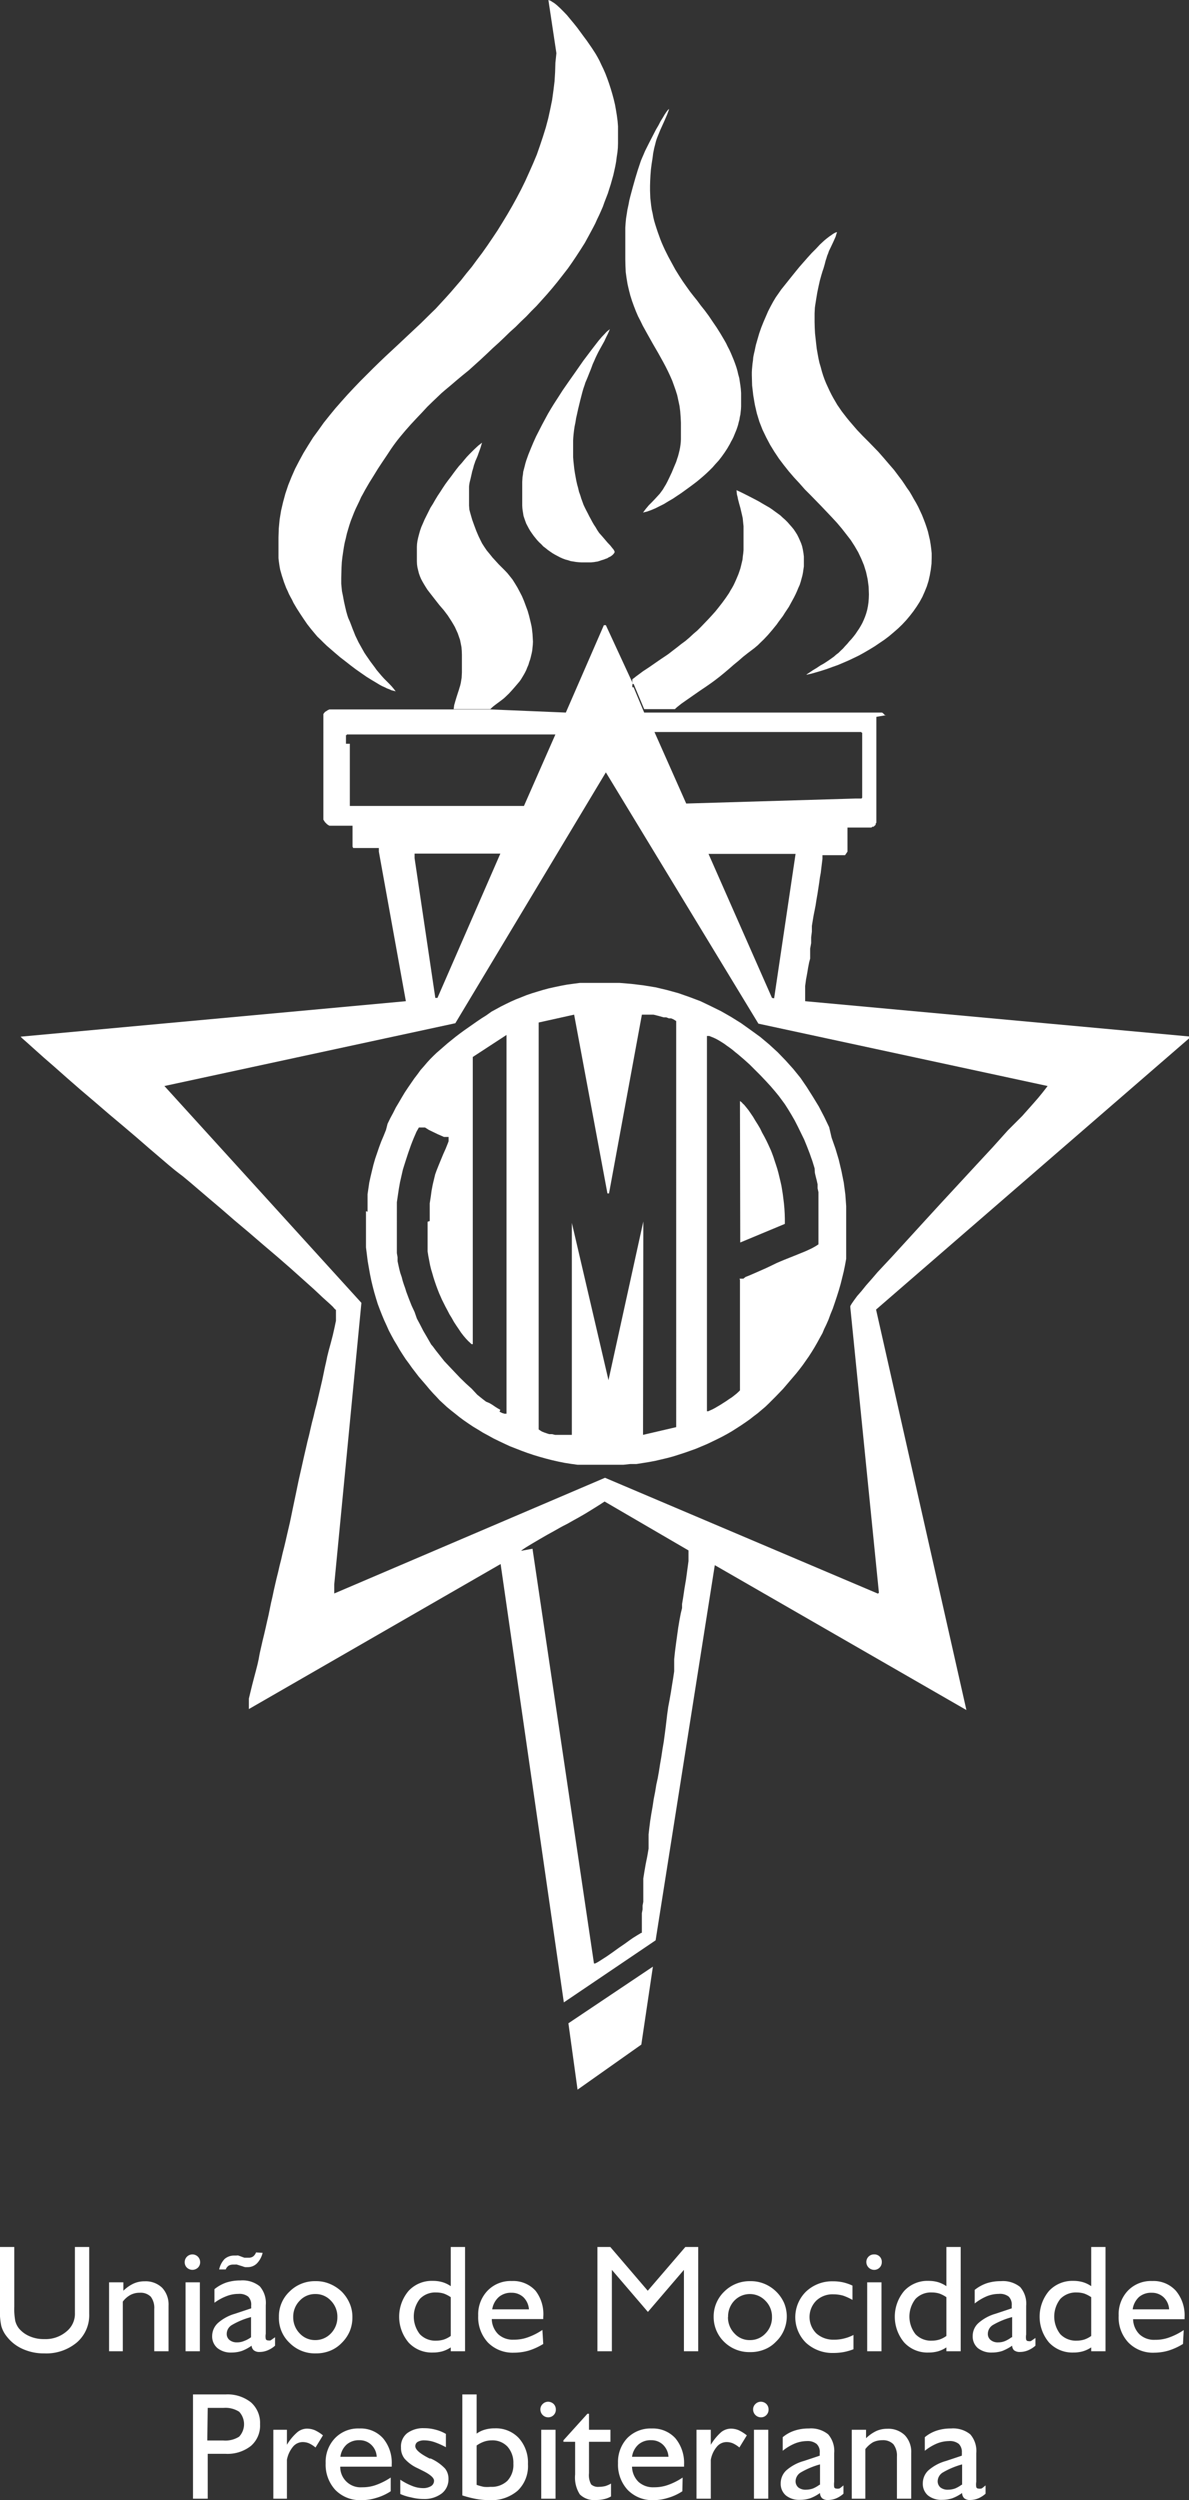 <svg xmlns="http://www.w3.org/2000/svg" viewBox="0 0 83.17 174.8"><rect x="0" y="0" width="83.17" height="174.8" fill="#333333" stroke="none"/><defs><style>.cls-1,.cls-2{fill:#fff;}.cls-1{fill-rule:evenodd;}</style></defs><title>logo_branca</title><g id="Camada_2" data-name="Camada 2"><g id="Camada_1-2" data-name="Camada 1"><path class="cls-1" d="M36.45,108.43l0,0,.08-.07.13-.09.17-.11.43-.26.51-.3.52-.3.49-.27.37-.21.22-.12.35-.18.37-.21.38-.21.4-.23.38-.23.37-.23.35-.22.32-.21,5.87,3.42,0,.27,0,.48-.08.59-.09.67-.11.65-.09.61-.08.48,0,.28-.09.37-.09.47-.09.54-.08.58-.08.58-.07.55-.05.49,0,.4,0,.44-.07.47-.08.49-.08.51-.09.51-.1.53-.07.51-.06.51-.05.42-.06.46-.07.52-.09.53-.08.53-.09.52-.08.51-.08.45-.1.46-.08.49-.1.51-.08.53-.09.51-.08.51-.06.48-.05.44,0,.24,0,.24,0,.26,0,.26-.09.53-.11.54-.09.52-.08.5,0,.24,0,.23,0,.21v.2l0,.23,0,.26,0,.26-.05.26,0,.27-.05.26,0,.24,0,.22,0,.38,0,.26v.09l0,.07,0,.07,0,.05,0,0,0,0-.05,0-.08.05-.2.12-.29.18-.23.16-.33.24-.41.28-.43.31-.43.3-.39.25-.17.11-.14.08-.12.06-.08,0-4.3-29ZM42.38,54,53.05,71.57l20.23,4.36-.16.21-.22.28-.27.33-.33.38-.8.9-1,1-1.06,1.18-1.16,1.25-1.22,1.32-1.23,1.33-1.21,1.32-1.16,1.27-1.08,1.18-1,1.07-.42.49-.38.43-.33.41-.29.33-.22.3-.16.23-.1.17,0,.11,2,19.94-.07.06-19.09-8.1-18.94,8.09,0-.63,1.9-19.69L11.5,75.93l20.35-4.39L42.38,54ZM29,59.68h6l-4.4,10.09h-.15L29,60v-.33ZM54,69.77,49.56,59.7l6.09,0-1.5,10.1ZM48,56.18l-2.22-5H60l.08,0,.06,0,.06,0,.06,0,0,.05.05,0,0,.06,0,.06,0,.07,0,.08,0,.07v3.92l0,.08,0,.07,0,.07,0,.06,0,0-.05.06,0,0-.06,0-.06,0-.06,0-.08,0h-.17L48,56.18ZM24.2,52v-.26l0-.07,0-.08,0-.07,0-.06,0-.06.05,0,0-.05.06,0,.06,0,.07,0,.07,0H38.85l-2.2,5-11.95,0h-.07l-.05,0-.06,0-.05,0,0-.05,0,0,0-.06,0,0,0-.07,0-.06,0-.06v-.08l0-.14V52Zm10.09-2.4H26.76l-.52,0-.64,0H24.2l-.32,0-.31,0-.15,0-.14,0-.13,0-.11,0-.11.05-.09.06-.1.06-.06.07-.06.08,0,.08,0,.09V57l0,.11,0,.11,0,.09.06.09.05.08.07.07.07.07.08.06.09.05.1,0,.1,0,.1,0,.12,0h1.2v1.26l0,.1,0,.11.05.09,0,0,0,0,0,0,0,0,0,0h1.79v.25L28.39,70,1.44,72.48l.12.12.33.29.5.45.66.59.77.67.87.77.94.82,1,.85,1,.86,1,.84.93.79.84.73.75.64.62.53.47.39.27.21.29.22.47.39.62.53.75.64.85.72.91.79,1,.84,1,.86,1,.85.93.81.86.77.76.68.64.6.5.45.19.18.12.14.1.09,0,0v.2l0,.16,0,.18,0,.21-.1.48-.12.53-.14.54-.14.51-.11.44-.07.34-.1.44-.09.44-.09.43-.1.43-.1.43-.1.43-.1.43-.11.41-.1.43-.11.42-.1.43-.1.44-.11.43-.1.44-.1.43-.1.44-.1.45-.1.44-.1.44-.09.43-.09.44-.09.43-.09.43-.09.43-.09.44-.09.43-.1.43-.1.43-.1.44-.1.42-.11.43-.1.44-.11.43-.1.44-.11.44-.1.43-.1.44-.09.43-.1.43-.09.44-.09.44-.1.43-.1.45-.1.43-.11.45-.1.44-.1.44-.08.44-.08.36-.11.43-.13.49-.13.5-.12.49-.11.46,0,.22,0,.19,0,.17v.15l17.61-10.14L39.44,140l6.42-4.34L50,109.43l17.6,10.13-6.32-28,21.94-19,0-.09L56.32,70v-.27l0-.37,0-.42.06-.45.08-.43.07-.42.07-.36.07-.26,0-.17,0-.16,0-.19,0-.18.07-.38,0-.4.05-.41,0-.39.06-.37.06-.36.07-.35.07-.36.06-.39.07-.4.06-.39.06-.39.05-.37.06-.33.07-.58.05-.4,0-.15,0-.11v0l0,0,0,0,0,0,0,0,.05,0,0,0h.39l.47,0,.67,0,.09-.13.08-.12,0-.06,0-.07,0-.1V57.86h1.28l.1,0,.1,0,.09,0,.1,0,.08-.06.08,0,.06-.06.08-.07,0-.08.05-.07,0-.09,0-.09,0-.1V50.41l0-.1,0-.1,0-.09L62,50,61.9,50l-.07-.07-.06-.06-.07-.05-.08,0-.09,0-.09,0-.1,0-.1,0-.1,0-.22,0H45.06l-.74-1.77-.09,0v-.34l-1.85-4h-.14l-2.66,6.11Z"/><path class="cls-1" d="M51.76,89.48v7.73l0,0,0,0,0,0-.1.1-.13.12-.15.12-.18.14-.2.13-.2.14-.41.26-.39.23-.17.09-.16.07-.13.06-.09,0V72.43l.16,0,.15.06.17.07.17.08.18.1.18.11.19.12.19.14.2.14.2.15.19.16.2.16.41.35.4.36.39.39.38.38.36.38.34.37.3.35.27.33.23.31.19.26.23.36.23.38.23.4.22.43.22.45.22.45.2.49.19.49.09.26.09.25.08.26.08.26L57,82l.06.26.07.27.06.27,0,.28.06.27,0,.27,0,.28,0,.28,0,.27V87l0,0,0,0,0,0-.12.08-.15.09-.18.1-.21.1-.22.1-.24.1-.47.19-.45.18-.35.14-.24.1-.28.12-.35.17-.4.19-.43.19-.43.19-.4.17-.18.07L52,89.4l-.15,0-.12,0Zm-9.2,7L40,85.5v14.82h-.25l-.15,0-.18,0-.2,0-.2,0-.2,0-.2-.05-.2,0-.19-.06-.17-.06-.15-.06-.13-.08-.1-.07,0,0,0,0,0,0V71.49l2.48-.55,2.33,12.5.11,0L44.9,70.94h.41l.11,0,.13,0,.16,0,.36.09.36.1.18,0,.18.07.16,0,.14.06.12.07.09.06,0,0,0,0,0,0V99.78l-2.32.54L45,85.4,42.56,96.51ZM29.91,85.42v.37l0,.36,0,.35,0,.34,0,.34,0,.31.05.32.06.31.06.32.07.29.09.3.08.28.09.28.1.29.1.27.11.28.09.2.1.23.12.24.13.26.14.26.14.27.16.26.15.27.17.26.17.25.16.24.17.22.17.2.17.18.08.07.07.07.08.07.08,0V73.9l2.36-1.54,0,.07V98.84l-.15,0-.16-.05-.18-.09L35,98.57l-.18-.1-.19-.12-.19-.13-.2-.12L34,98l-.21-.16-.2-.16-.21-.17L33,97.1l-.42-.38-.4-.39-.38-.4-.37-.39-.35-.37-.3-.38-.27-.34-.12-.16-.11-.15L30.16,94l-.08-.14-.23-.4-.24-.41-.22-.43-.23-.43L29,91.73l-.21-.45-.19-.48-.18-.48-.08-.26-.09-.25-.08-.25-.07-.27L28,89l-.07-.27-.06-.27-.06-.28,0-.28-.05-.29,0-.28,0-.3,0-.29v-.32l0-.3V84.81l0-.26,0-.49.07-.48.07-.47.08-.45.1-.44.1-.44.08-.26.13-.41.16-.49.19-.54.1-.26.1-.25.1-.23.09-.21.09-.16.08-.14,0,0,0,0,0,0h.1l.09,0,.11,0,.13,0L30,79l.31.15.31.15.3.13.13.06.13,0,.11,0h.09l0,.08,0,.1,0,.12-.06.16-.14.35-.17.38-.17.41-.16.39-.14.35-.1.28-.08.33-.09.38-.08.42-.06.44-.07.45,0,.44,0,.42v.38Zm-4.31-.74v1l0,.52,0,.52,0,.49.06.48.06.48.08.46.08.45.09.44.1.42.11.42.12.41.12.39.15.4.15.38.15.36.17.37.16.36.18.34.19.35.2.33.19.33.21.33.21.32.23.31.22.31.23.3.23.3.25.29.25.29.25.3.26.29.22.23.23.25.26.24.26.24.28.23.29.23.3.24.31.23.32.22.33.22.35.21.34.21.37.2.36.2.39.19.38.18.39.18.41.16.41.16.41.15.42.14.43.13.43.12.43.11.44.1.45.09.45.07.44.06.46,0,.46,0,.45,0h.93l.45,0,.46,0,.46-.05.44,0,.44-.07.44-.07.43-.08.43-.1.42-.1.41-.11.41-.13.4-.13.4-.14.39-.14.38-.16.38-.16.36-.17.37-.18.34-.17.35-.19.33-.19.33-.21.31-.2.31-.21.3-.21.28-.22.29-.22.26-.22.26-.22.24-.23.24-.24.26-.26.25-.26.25-.26.24-.28.23-.27.24-.28.23-.27.23-.29.22-.29.21-.3.21-.3.2-.31.19-.31.19-.33.18-.33.19-.34.12-.29.15-.31.15-.34.14-.38.16-.39.14-.41.14-.42.14-.44.13-.45.11-.44.11-.45.09-.44.08-.44,0-.43,0-.2,0-.21v-2l0-.84-.06-.83-.11-.82-.16-.8-.19-.8-.23-.77-.27-.77L58,78.81l-.35-.73-.37-.71-.42-.69L56.43,76,56,75.37l-.51-.63-.53-.59-.56-.58-.6-.55-.62-.52L52.49,72l-.66-.47-.69-.43-.7-.4-.73-.36L49,70l-.77-.29-.77-.27-.8-.22-.8-.19L45,68.89l-.83-.1-.84-.07-.85,0H42l-.49,0-.48,0-.46,0-.46.06-.44.06-.43.08-.43.09-.41.09-.41.11-.4.12-.39.12-.38.13-.37.15-.36.14-.36.16-.35.17-.34.17-.33.18-.33.18L34,71l-.32.2-.31.21-.3.21-.3.21-.3.21-.3.22-.29.22-.57.46-.54.47-.22.19-.22.21-.23.23-.22.24-.23.27-.23.26-.21.29-.23.3-.22.32-.22.32-.22.33-.21.35-.21.36-.21.35-.19.38-.2.37-.19.39L27,79l-.16.4-.17.4-.15.4-.14.41-.14.41-.12.42-.1.41-.1.42-.09.41-.06.41-.06.41,0,.41,0,.41v.4Z"/><polygon class="cls-1" points="38.92 3.72 38.85 4.39 38.83 5.04 38.79 5.69 38.71 6.34 38.62 6.99 38.49 7.63 38.35 8.27 38.18 8.91 37.98 9.55 37.77 10.18 37.55 10.81 37.29 11.43 37.02 12.04 36.74 12.66 36.45 13.25 36.14 13.84 35.82 14.42 35.49 14.99 35.15 15.55 34.81 16.1 34.45 16.64 34.09 17.17 33.73 17.68 33.36 18.17 33 18.66 32.62 19.12 32.26 19.58 31.89 20.01 31.53 20.43 31.17 20.83 30.82 21.21 30.48 21.58 30.14 21.91 29.43 22.61 28.65 23.34 27.82 24.12 26.96 24.92 26.52 25.34 26.08 25.77 25.63 26.22 25.19 26.66 24.75 27.12 24.31 27.59 23.89 28.06 23.46 28.55 23.05 29.05 22.65 29.55 22.28 30.07 21.9 30.59 21.56 31.13 21.23 31.67 20.93 32.22 20.64 32.78 20.39 33.35 20.16 33.92 19.96 34.52 19.8 35.11 19.66 35.71 19.56 36.32 19.5 36.95 19.48 37.58 19.48 38.83 19.48 39.02 19.5 39.22 19.53 39.43 19.56 39.63 19.6 39.84 19.66 40.05 19.72 40.26 19.79 40.47 19.86 40.69 19.94 40.9 20.02 41.11 20.12 41.32 20.21 41.53 20.32 41.74 20.43 41.94 20.53 42.15 20.76 42.54 21.01 42.93 21.25 43.29 21.49 43.64 21.74 43.96 21.98 44.25 22.2 44.51 22.43 44.73 22.63 44.93 22.87 45.16 23.16 45.41 23.46 45.67 23.79 45.95 24.14 46.22 24.51 46.51 24.88 46.79 25.25 47.05 25.64 47.32 26.01 47.55 26.38 47.77 26.56 47.88 26.73 47.97 26.91 48.05 27.07 48.13 27.23 48.19 27.38 48.26 27.54 48.3 27.68 48.34 27.55 48.17 27.4 47.99 27.23 47.81 27.05 47.63 26.86 47.44 26.68 47.24 26.51 47.04 26.35 46.85 26.2 46.64 26.05 46.44 25.9 46.24 25.77 46.05 25.63 45.85 25.49 45.64 25.36 45.41 25.22 45.16 25.08 44.91 24.96 44.66 24.85 44.43 24.76 44.2 24.67 43.98 24.58 43.74 24.48 43.48 24.36 43.21 24.3 43.03 24.22 42.75 24.14 42.41 24.06 42.05 23.99 41.67 23.92 41.33 23.89 41.03 23.87 40.81 23.87 40.4 23.88 40.02 23.89 39.66 23.91 39.3 23.95 38.95 24 38.61 24.05 38.28 24.11 37.95 24.19 37.63 24.26 37.32 24.35 37.01 24.44 36.71 24.54 36.41 24.65 36.13 24.76 35.85 24.88 35.57 25.01 35.3 25.14 35.03 25.26 34.76 25.4 34.51 25.54 34.25 25.83 33.75 26.13 33.27 26.43 32.78 26.74 32.31 27.05 31.85 27.36 31.38 27.5 31.18 27.66 30.96 27.82 30.75 27.99 30.54 28.35 30.11 28.73 29.68 29.13 29.25 29.52 28.84 29.89 28.44 30.26 28.08 30.47 27.88 30.68 27.68 30.89 27.48 31.11 27.29 31.53 26.94 31.95 26.58 32.37 26.23 32.79 25.89 33.2 25.52 33.61 25.15 34.05 24.74 34.48 24.33 34.89 23.96 35.28 23.59 35.67 23.21 36.06 22.86 36.43 22.49 36.81 22.13 37.17 21.75 37.54 21.38 37.9 20.98 38.26 20.58 38.62 20.16 38.99 19.71 39.35 19.25 39.73 18.76 40.01 18.36 40.3 17.93 40.6 17.47 40.91 16.98 41.2 16.45 41.49 15.91 41.64 15.62 41.77 15.33 41.91 15.04 42.04 14.75 42.17 14.45 42.28 14.14 42.4 13.83 42.52 13.52 42.62 13.2 42.72 12.89 42.81 12.57 42.9 12.25 42.97 11.94 43.04 11.62 43.1 11.29 43.14 10.97 43.19 10.65 43.22 10.33 43.23 10.01 43.23 9.69 43.23 9.19 43.23 8.83 43.2 8.46 43.15 8.08 43.09 7.71 43.02 7.32 42.93 6.94 42.83 6.57 42.72 6.2 42.6 5.83 42.48 5.49 42.35 5.15 42.21 4.83 42.06 4.52 41.93 4.24 41.79 3.98 41.65 3.74 41.39 3.34 41.03 2.82 40.82 2.54 40.6 2.24 40.38 1.94 40.14 1.64 39.89 1.34 39.66 1.06 39.41 0.8 39.18 0.57 39.06 0.46 38.95 0.36 38.84 0.27 38.73 0.19 38.63 0.13 38.54 0.07 38.45 0.03 38.36 0 38.92 3.72 38.92 3.72"/><polygon class="cls-1" points="52.59 26.24 52.61 26.95 52.69 27.64 52.8 28.29 52.94 28.9 53.12 29.49 53.34 30.05 53.6 30.59 53.87 31.1 54.17 31.59 54.49 32.07 54.83 32.52 55.18 32.96 55.55 33.39 55.93 33.8 56.3 34.22 56.69 34.61 57.45 35.39 58.19 36.17 58.55 36.56 58.88 36.95 59.2 37.36 59.51 37.76 59.78 38.18 60.03 38.61 60.24 39.05 60.43 39.51 60.58 39.99 60.69 40.49 60.76 41.01 60.78 41.56 60.77 41.85 60.75 42.12 60.71 42.39 60.66 42.64 60.59 42.89 60.51 43.12 60.42 43.34 60.32 43.56 60.21 43.76 60.09 43.96 59.96 44.15 59.84 44.33 59.7 44.51 59.56 44.68 59.41 44.84 59.27 45.01 59.11 45.18 58.97 45.34 58.81 45.49 58.66 45.64 58.49 45.77 58.33 45.91 58.15 46.04 57.95 46.18 57.83 46.26 57.63 46.39 57.38 46.53 57.11 46.71 56.86 46.86 56.64 47.01 56.47 47.12 56.4 47.18 56.76 47.1 57.11 47 57.48 46.89 57.85 46.77 58.23 46.63 58.6 46.5 58.98 46.34 59.35 46.18 59.73 46 60.1 45.82 60.46 45.62 60.82 45.41 61.18 45.19 61.52 44.96 61.86 44.73 62.19 44.48 62.51 44.21 62.82 43.94 63.11 43.66 63.39 43.36 63.65 43.05 63.89 42.74 64.12 42.41 64.33 42.08 64.52 41.73 64.68 41.37 64.83 41 64.95 40.62 65.04 40.22 65.11 39.82 65.16 39.41 65.17 38.99 65.17 38.68 65.14 38.38 65.1 38.08 65.05 37.77 64.98 37.47 64.91 37.17 64.82 36.88 64.72 36.59 64.61 36.3 64.49 36 64.36 35.72 64.23 35.44 64.08 35.16 63.92 34.89 63.77 34.62 63.61 34.35 63.43 34.1 63.26 33.84 63.09 33.59 62.9 33.34 62.54 32.86 62.16 32.42 61.8 32 61.44 31.59 61.09 31.23 60.77 30.9 60.35 30.48 59.95 30.06 59.76 29.84 59.58 29.63 59.4 29.42 59.22 29.2 59.05 28.98 58.88 28.76 58.73 28.54 58.57 28.31 58.43 28.07 58.29 27.83 58.16 27.59 58.03 27.33 57.91 27.07 57.79 26.81 57.68 26.54 57.58 26.26 57.49 25.97 57.41 25.67 57.32 25.37 57.25 25.05 57.19 24.72 57.13 24.38 57.09 24.03 57.05 23.67 57.01 23.3 56.99 22.91 56.98 22.52 56.98 22.1 56.98 21.91 56.99 21.71 57 21.51 57.03 21.3 57.1 20.86 57.17 20.44 57.26 20.01 57.35 19.61 57.45 19.25 57.54 18.95 57.6 18.78 57.65 18.61 57.7 18.43 57.75 18.23 57.81 18.05 57.86 17.88 57.93 17.71 57.98 17.56 58.12 17.27 58.29 16.91 58.37 16.73 58.45 16.55 58.5 16.38 58.55 16.23 58.46 16.25 58.36 16.3 58.26 16.36 58.15 16.44 58.03 16.52 57.9 16.62 57.77 16.72 57.63 16.84 57.36 17.09 57.08 17.39 56.78 17.69 56.49 18.01 56.2 18.34 55.92 18.66 55.65 18.99 55.4 19.3 54.96 19.85 54.64 20.25 54.46 20.51 54.27 20.78 54.09 21.08 53.91 21.41 53.73 21.76 53.57 22.13 53.41 22.5 53.25 22.9 53.11 23.3 52.99 23.71 52.87 24.13 52.78 24.56 52.73 24.77 52.69 24.98 52.67 25.2 52.64 25.41 52.62 25.62 52.6 25.83 52.59 26.03 52.59 26.24 52.59 26.24"/><polygon class="cls-1" points="43.74 16.23 43.74 18.13 43.75 18.59 43.77 19.03 43.83 19.46 43.9 19.88 43.99 20.27 44.09 20.66 44.21 21.04 44.34 21.4 44.48 21.76 44.63 22.11 44.8 22.44 44.96 22.77 45.32 23.42 45.68 24.06 46.04 24.68 46.39 25.31 46.56 25.63 46.72 25.95 46.87 26.27 47.02 26.61 47.14 26.94 47.26 27.28 47.37 27.63 47.45 28 47.53 28.37 47.58 28.75 47.61 29.15 47.63 29.55 47.63 30.71 47.62 30.91 47.6 31.1 47.57 31.3 47.53 31.5 47.48 31.7 47.43 31.89 47.36 32.1 47.3 32.29 47.14 32.67 46.99 33.03 46.83 33.37 46.69 33.66 46.58 33.87 46.47 34.05 46.37 34.22 46.26 34.37 46.15 34.52 46.04 34.64 45.93 34.76 45.82 34.88 45.6 35.11 45.38 35.33 45.28 35.45 45.18 35.57 45.08 35.7 44.98 35.84 45.12 35.8 45.25 35.77 45.39 35.72 45.53 35.67 45.84 35.54 46.14 35.39 46.44 35.24 46.75 35.05 47.06 34.87 47.36 34.67 47.66 34.47 47.95 34.26 48.24 34.05 48.51 33.85 48.77 33.65 49.01 33.45 49.22 33.27 49.42 33.09 49.63 32.89 49.84 32.68 50.05 32.44 50.27 32.2 50.48 31.93 50.68 31.65 50.87 31.36 51.05 31.05 51.13 30.89 51.22 30.73 51.3 30.57 51.37 30.4 51.44 30.23 51.51 30.06 51.57 29.89 51.63 29.7 51.67 29.53 51.72 29.35 51.75 29.16 51.79 28.98 51.81 28.79 51.83 28.61 51.84 28.42 51.84 28.22 51.84 27.73 51.84 27.47 51.82 27.2 51.79 26.95 51.75 26.69 51.71 26.43 51.64 26.18 51.58 25.92 51.51 25.68 51.42 25.42 51.33 25.18 51.23 24.94 51.13 24.7 51.02 24.46 50.9 24.23 50.79 24 50.66 23.77 50.4 23.33 50.13 22.9 49.85 22.49 49.58 22.09 49.3 21.71 49.02 21.36 48.77 21.02 48.52 20.71 48.27 20.39 48.02 20.04 47.76 19.67 47.5 19.27 47.24 18.85 47 18.41 46.75 17.95 46.51 17.47 46.4 17.23 46.29 16.98 46.19 16.73 46.1 16.48 46.01 16.23 45.92 15.96 45.84 15.71 45.76 15.44 45.7 15.19 45.65 14.92 45.59 14.66 45.55 14.39 45.52 14.13 45.49 13.86 45.48 13.6 45.47 13.33 45.47 12.99 45.48 12.64 45.5 12.25 45.53 11.86 45.58 11.47 45.64 11.09 45.69 10.71 45.76 10.36 45.84 10.05 45.88 9.89 45.93 9.73 45.99 9.57 46.06 9.4 46.19 9.08 46.34 8.75 46.48 8.44 46.61 8.14 46.67 8 46.72 7.86 46.77 7.73 46.8 7.62 46.76 7.65 46.71 7.7 46.67 7.75 46.61 7.83 46.49 8.01 46.36 8.23 46.21 8.47 46.06 8.76 45.89 9.05 45.73 9.36 45.41 9.98 45.12 10.56 45.01 10.82 44.91 11.05 44.83 11.24 44.78 11.39 44.61 11.9 44.44 12.46 44.27 13.06 44.1 13.69 44.02 14.01 43.96 14.33 43.89 14.65 43.84 14.97 43.79 15.29 43.76 15.61 43.74 15.92 43.74 16.23 43.74 16.23"/><polygon class="cls-1" points="31.73 49.58 34.3 49.58 34.38 49.5 34.49 49.4 34.63 49.29 34.79 49.17 34.94 49.06 35.1 48.94 35.24 48.83 35.35 48.73 35.6 48.49 35.82 48.25 36.03 48.01 36.26 47.74 36.36 47.62 36.45 47.49 36.54 47.34 36.63 47.19 36.72 47.03 36.81 46.85 36.88 46.67 36.96 46.49 37.02 46.29 37.09 46.09 37.14 45.89 37.19 45.68 37.23 45.48 37.25 45.27 37.27 45.07 37.28 44.86 37.27 44.69 37.26 44.51 37.25 44.33 37.23 44.15 37.21 43.97 37.18 43.78 37.14 43.6 37.1 43.43 37.01 43.06 36.91 42.71 36.78 42.36 36.65 42.01 36.51 41.68 36.35 41.37 36.19 41.07 36.02 40.79 35.85 40.52 35.66 40.28 35.49 40.07 35.31 39.88 35.1 39.67 34.88 39.45 34.67 39.22 34.45 38.98 34.25 38.73 34.05 38.49 33.88 38.24 33.72 37.99 33.61 37.77 33.47 37.48 33.32 37.13 33.17 36.73 33.03 36.34 32.92 35.96 32.87 35.78 32.83 35.62 32.82 35.48 32.81 35.35 32.81 34.02 32.82 33.91 32.85 33.73 32.91 33.49 32.97 33.23 33.03 32.96 33.1 32.73 33.15 32.53 33.19 32.42 33.25 32.24 33.33 32.06 33.41 31.87 33.48 31.67 33.55 31.48 33.62 31.28 33.67 31.11 33.72 30.95 33.59 31.05 33.45 31.16 33.32 31.28 33.16 31.43 33 31.59 32.83 31.76 32.65 31.95 32.48 32.15 32.3 32.37 32.1 32.59 31.91 32.83 31.73 33.07 31.54 33.33 31.34 33.59 31.15 33.85 30.97 34.12 30.79 34.4 30.61 34.67 30.44 34.95 30.28 35.23 30.11 35.5 29.97 35.78 29.83 36.06 29.7 36.32 29.58 36.6 29.47 36.85 29.38 37.11 29.31 37.36 29.25 37.59 29.2 37.82 29.17 38.04 29.16 38.24 29.16 39.24 29.17 39.46 29.2 39.67 29.25 39.88 29.3 40.08 29.37 40.28 29.45 40.47 29.55 40.66 29.66 40.85 29.77 41.03 29.89 41.22 30.02 41.39 30.16 41.57 30.44 41.93 30.73 42.3 31.04 42.66 31.32 43.03 31.45 43.23 31.58 43.43 31.7 43.63 31.82 43.84 31.92 44.06 32.02 44.28 32.1 44.51 32.18 44.74 32.23 44.99 32.28 45.24 32.3 45.5 32.31 45.77 32.31 47.02 32.3 47.21 32.29 47.4 32.26 47.58 32.23 47.76 32.19 47.93 32.14 48.09 32.09 48.26 32.04 48.41 31.94 48.72 31.85 49.02 31.81 49.16 31.77 49.3 31.75 49.45 31.73 49.58 31.73 49.58"/><polygon class="cls-1" points="44.23 47.51 44.23 47.85 44.32 47.81 45.06 49.58 47.21 49.58 47.27 49.52 47.37 49.43 47.51 49.32 47.66 49.2 48.06 48.92 48.49 48.62 48.95 48.3 49.38 48.01 49.74 47.76 50 47.57 50.35 47.3 50.68 47.03 51.01 46.75 51.33 46.47 51.66 46.2 51.98 45.92 52.31 45.66 52.64 45.41 52.76 45.32 52.89 45.21 53.02 45.1 53.15 44.97 53.43 44.7 53.73 44.38 54.03 44.03 54.33 43.66 54.47 43.46 54.62 43.26 54.77 43.06 54.9 42.85 55.04 42.64 55.18 42.43 55.3 42.21 55.42 41.99 55.54 41.77 55.65 41.55 55.75 41.33 55.84 41.11 55.94 40.89 56.01 40.67 56.07 40.45 56.13 40.23 56.17 40.02 56.2 39.81 56.23 39.6 56.23 39.4 56.23 39.16 56.23 38.91 56.2 38.66 56.16 38.43 56.11 38.2 56.04 37.99 55.95 37.78 55.86 37.58 55.76 37.38 55.64 37.19 55.52 37.01 55.38 36.84 55.23 36.67 55.09 36.51 54.92 36.34 54.76 36.2 54.59 36.04 54.4 35.9 54.22 35.77 54.03 35.63 53.84 35.5 53.44 35.27 53.05 35.04 52.65 34.83 52.26 34.63 51.88 34.44 51.52 34.27 51.53 34.42 51.55 34.58 51.59 34.73 51.62 34.89 51.7 35.2 51.79 35.52 51.87 35.86 51.95 36.21 51.97 36.4 51.99 36.6 52.01 36.79 52.01 37 52.01 38.24 52.01 38.46 51.99 38.69 51.96 38.9 51.94 39.12 51.89 39.33 51.84 39.54 51.79 39.74 51.72 39.95 51.65 40.15 51.57 40.34 51.49 40.53 51.4 40.73 51.31 40.92 51.21 41.1 51.1 41.28 51 41.46 50.77 41.8 50.53 42.13 50.28 42.45 50.04 42.75 49.78 43.04 49.53 43.31 49.29 43.56 49.05 43.81 48.78 44.08 48.5 44.32 48.23 44.57 47.95 44.81 47.65 45.03 47.36 45.26 47.06 45.49 46.75 45.73 46.53 45.88 46.2 46.1 45.81 46.37 45.39 46.66 44.98 46.93 44.63 47.19 44.48 47.3 44.37 47.39 44.27 47.46 44.23 47.51 44.23 47.51"/><polygon class="cls-1" points="36.53 33.69 36.53 35.35 36.54 35.53 36.56 35.7 36.59 35.88 36.62 36.07 36.68 36.25 36.74 36.42 36.81 36.61 36.9 36.78 36.99 36.95 37.09 37.12 37.2 37.28 37.32 37.45 37.44 37.6 37.57 37.76 37.71 37.91 37.86 38.05 38 38.2 38.16 38.32 38.32 38.45 38.49 38.57 38.65 38.68 38.82 38.78 39.01 38.88 39.18 38.97 39.36 39.05 39.55 39.12 39.74 39.17 39.92 39.23 40.11 39.26 40.29 39.29 40.49 39.31 40.67 39.32 41.34 39.32 41.44 39.31 41.55 39.3 41.66 39.28 41.8 39.26 41.93 39.22 42.07 39.17 42.21 39.13 42.34 39.08 42.48 39.03 42.59 38.96 42.7 38.91 42.8 38.84 42.88 38.77 42.93 38.71 42.96 38.67 42.98 38.64 42.99 38.61 42.99 38.57 42.98 38.53 42.95 38.48 42.91 38.41 42.84 38.33 42.69 38.14 42.5 37.94 42.15 37.53 41.91 37.26 41.77 37.05 41.66 36.86 41.54 36.68 41.43 36.49 41.33 36.3 41.22 36.1 41.12 35.9 41 35.67 40.91 35.49 40.82 35.3 40.74 35.08 40.66 34.86 40.59 34.63 40.5 34.38 40.44 34.12 40.37 33.87 40.31 33.6 40.26 33.33 40.21 33.05 40.17 32.78 40.14 32.51 40.11 32.23 40.09 31.97 40.09 31.7 40.09 30.79 40.1 30.6 40.12 30.37 40.15 30.11 40.19 29.83 40.25 29.54 40.3 29.23 40.37 28.92 40.44 28.6 40.59 27.98 40.74 27.4 40.81 27.16 40.89 26.93 40.95 26.74 41.02 26.58 41.12 26.34 41.21 26.11 41.3 25.89 41.38 25.68 41.46 25.46 41.56 25.24 41.66 25.01 41.77 24.78 41.86 24.6 41.98 24.38 42.12 24.13 42.27 23.86 42.39 23.6 42.51 23.36 42.6 23.16 42.66 23.01 42.59 23.07 42.5 23.14 42.41 23.22 42.32 23.32 42.1 23.55 41.87 23.82 41.63 24.13 41.36 24.48 41.09 24.84 40.81 25.21 40.28 25.97 39.78 26.68 39.35 27.3 39.05 27.77 38.9 28 38.72 28.28 38.53 28.59 38.33 28.93 38.13 29.3 37.92 29.69 37.71 30.1 37.5 30.51 37.31 30.93 37.13 31.36 36.96 31.78 36.81 32.2 36.75 32.4 36.7 32.6 36.65 32.79 36.6 32.98 36.58 33.17 36.55 33.35 36.54 33.52 36.53 33.69 36.53 33.69"/><polygon class="cls-1" points="45.67 137.5 39.76 141.46 40.4 146.1 44.86 142.95 45.67 137.5 45.67 137.5"/><polygon class="cls-1" points="54.9 85.57 54.9 85.21 54.89 84.86 54.87 84.51 54.84 84.17 54.8 83.84 54.76 83.52 54.71 83.2 54.66 82.9 54.59 82.59 54.52 82.3 54.45 82.01 54.37 81.72 54.28 81.44 54.19 81.17 54.1 80.89 54 80.62 53.93 80.44 53.83 80.22 53.72 79.98 53.6 79.73 53.46 79.46 53.31 79.19 53.17 78.9 53.01 78.63 52.84 78.36 52.68 78.09 52.51 77.84 52.35 77.61 52.19 77.41 52.04 77.23 51.96 77.16 51.9 77.09 51.83 77.03 51.76 76.98 51.78 86.87 54.9 85.57 54.9 85.57"/><path class="cls-2" d="M0,157.1H1v4.18a4.53,4.53,0,0,0,.07,1,1.43,1.43,0,0,0,.25.51,2,2,0,0,0,.77.56,2.44,2.44,0,0,0,1,.19A2.25,2.25,0,0,0,4.66,163a1.58,1.58,0,0,0,.58-1.29V157.1h1v4.68a2.51,2.51,0,0,1-.87,2,3.33,3.33,0,0,1-2.27.76,3.57,3.57,0,0,1-1.49-.3,2.86,2.86,0,0,1-1.12-.86,2.06,2.06,0,0,1-.4-.76A4.94,4.94,0,0,1,0,161.32Z"/><path class="cls-2" d="M7.63,164.39v-4.82h1v.59a2.57,2.57,0,0,1,.71-.5,1.83,1.83,0,0,1,.77-.16,1.66,1.66,0,0,1,1.23.45,1.71,1.71,0,0,1,.45,1.25v3.19h-1v-2.95a1.3,1.3,0,0,0-.24-.86,1,1,0,0,0-.77-.28,1.36,1.36,0,0,0-.65.15,1.64,1.64,0,0,0-.54.47v3.47Z"/><path class="cls-2" d="M12.92,158.16a.54.54,0,1,1,1.08,0,.52.52,0,0,1-.15.38.56.56,0,0,1-.78,0A.52.52,0,0,1,12.92,158.16Zm.06,6.23v-4.82h1v4.82Z"/><path class="cls-2" d="M17.6,164a2.93,2.93,0,0,1-.69.37,2.28,2.28,0,0,1-.7.11,1.49,1.49,0,0,1-1-.31,1.07,1.07,0,0,1-.37-.85,1.25,1.25,0,0,1,.4-.9,3.07,3.07,0,0,1,1.19-.65l1.14-.38a.22.22,0,0,0,0-.08v-.12a.79.79,0,0,0-.21-.62,1,1,0,0,0-.69-.19,2.26,2.26,0,0,0-.83.16A3.48,3.48,0,0,0,15,161v-.95a2.75,2.75,0,0,1,.82-.46,3.14,3.14,0,0,1,1-.15,1.91,1.91,0,0,1,1.35.41,1.77,1.77,0,0,1,.42,1.32v2a1,1,0,0,0,0,.36.15.15,0,0,0,.15.1.46.46,0,0,0,.19,0l.31-.22V164a1.79,1.79,0,0,1-.53.33,1.46,1.46,0,0,1-.55.11.61.61,0,0,1-.41-.12A.47.47,0,0,1,17.6,164Zm.77-6.49a1.59,1.59,0,0,1-.4.74.9.9,0,0,1-.64.26h-.17a.64.64,0,0,1-.17-.05l-.42-.13a.5.5,0,0,0-.13,0l-.14,0a.62.62,0,0,0-.31.08.6.6,0,0,0-.2.26h-.46a1.53,1.53,0,0,1,.38-.73,1,1,0,0,1,.66-.24h.17a.32.32,0,0,1,.14,0l.41.15.16,0h.15a.5.5,0,0,0,.31-.09.65.65,0,0,0,.2-.28Zm-.81,5.91V162a5.33,5.33,0,0,0-1.33.55.72.72,0,0,0-.37.6.54.54,0,0,0,.19.45.8.8,0,0,0,.53.17,1.24,1.24,0,0,0,.5-.1A1.87,1.87,0,0,0,17.56,163.41Z"/><path class="cls-2" d="M19.51,162a2.37,2.37,0,0,1,.74-1.78,2.49,2.49,0,0,1,1.82-.73,2.42,2.42,0,0,1,1,.19,2.7,2.7,0,0,1,.83.54,2.65,2.65,0,0,1,.56.83,2.34,2.34,0,0,1,.19.95,2.49,2.49,0,0,1-.19,1,2.55,2.55,0,0,1-.56.81,2.32,2.32,0,0,1-.82.55,2.65,2.65,0,0,1-1,.18,2.49,2.49,0,0,1-1.82-.73A2.38,2.38,0,0,1,19.51,162Zm1,0a1.61,1.61,0,0,0,.45,1.14,1.46,1.46,0,0,0,1.1.47,1.49,1.49,0,0,0,1.09-.47A1.61,1.61,0,0,0,23.6,162a1.59,1.59,0,0,0-.45-1.14,1.44,1.44,0,0,0-1.09-.47,1.46,1.46,0,0,0-1.1.47A1.59,1.59,0,0,0,20.51,162Z"/><path class="cls-2" d="M31.53,164.12a2.12,2.12,0,0,1-.57.27,2.38,2.38,0,0,1-.68.09,2.21,2.21,0,0,1-1.7-.7,2.8,2.8,0,0,1,0-3.61,2.21,2.21,0,0,1,1.7-.7,2.36,2.36,0,0,1,.67.09,2.07,2.07,0,0,1,.58.28V157.1h1v7.29h-1Zm0-.8v-2.71a2.21,2.21,0,0,0-.48-.25,1.78,1.78,0,0,0-.53-.08,1.49,1.49,0,0,0-1.15.45,2,2,0,0,0,0,2.47,1.49,1.49,0,0,0,1.15.45,1.78,1.78,0,0,0,.53-.08A1.84,1.84,0,0,0,31.53,163.32Z"/><path class="cls-2" d="M38,163.88a4.43,4.43,0,0,1-1,.46,3.7,3.7,0,0,1-1.05.15,2.43,2.43,0,0,1-1.82-.71,2.6,2.6,0,0,1-.68-1.88,2.39,2.39,0,0,1,.66-1.75,2.24,2.24,0,0,1,1.7-.67,2.1,2.1,0,0,1,1.65.68A2.66,2.66,0,0,1,38,162v.14h-3.6a1.53,1.53,0,0,0,.45,1.06,1.49,1.49,0,0,0,1.09.38,2.77,2.77,0,0,0,1-.17,4.47,4.47,0,0,0,1-.51Zm-3.52-2.42H37a1.32,1.32,0,0,0-.38-.84,1.19,1.19,0,0,0-.84-.32,1.3,1.3,0,0,0-.89.3A1.45,1.45,0,0,0,34.43,161.46Z"/><path class="cls-2" d="M41.79,164.39V157.1h.9l2.62,3.06,2.63-3.06h.9v7.29h-1V158.7l-2.52,2.94L42.8,158.7v5.69Z"/><path class="cls-2" d="M49.92,162a2.41,2.41,0,0,1,.74-1.78,2.5,2.5,0,0,1,1.82-.73,2.47,2.47,0,0,1,1,.19A2.59,2.59,0,0,1,54.84,161a2.44,2.44,0,0,1,0,1.91,2.4,2.4,0,0,1-.56.81,2.24,2.24,0,0,1-.82.55,2.58,2.58,0,0,1-1,.18,2.5,2.5,0,0,1-1.82-.73A2.42,2.42,0,0,1,49.92,162Zm1,0a1.61,1.61,0,0,0,.45,1.14,1.42,1.42,0,0,0,1.09.47,1.46,1.46,0,0,0,1.09-.47A1.58,1.58,0,0,0,54,162a1.56,1.56,0,0,0-.46-1.14,1.5,1.5,0,0,0-2.18,0A1.59,1.59,0,0,0,50.93,162Z"/><path class="cls-2" d="M59.7,163.25v1a3.9,3.9,0,0,1-.7.2,4,4,0,0,1-.69.06,2.74,2.74,0,0,1-1.93-.71,2.51,2.51,0,0,1,0-3.58,2.65,2.65,0,0,1,1.89-.72,3.17,3.17,0,0,1,.69.07,3.32,3.32,0,0,1,.67.23v1a3.78,3.78,0,0,0-.66-.3,2.52,2.52,0,0,0-.67-.09,1.65,1.65,0,0,0-1.2.44,1.62,1.62,0,0,0,0,2.29,1.76,1.76,0,0,0,1.24.44,2.61,2.61,0,0,0,.69-.08A2.76,2.76,0,0,0,59.7,163.25Z"/><path class="cls-2" d="M60.6,158.16a.53.53,0,0,1,.16-.39.52.52,0,0,1,.38-.15.51.51,0,0,1,.54.54.52.52,0,0,1-.15.38.53.53,0,0,1-.39.16.55.55,0,0,1-.54-.54Zm.06,6.23v-4.82h1v4.82Z"/><path class="cls-2" d="M66.2,164.12a2.12,2.12,0,0,1-.57.27,2.43,2.43,0,0,1-.68.09,2.21,2.21,0,0,1-1.7-.7,2.8,2.8,0,0,1,0-3.61,2.21,2.21,0,0,1,1.7-.7,2.41,2.41,0,0,1,.67.09,2.22,2.22,0,0,1,.58.28V157.1h1v7.29h-1Zm0-.8v-2.71a2.21,2.21,0,0,0-.48-.25,1.78,1.78,0,0,0-.53-.08,1.49,1.49,0,0,0-1.15.45,2,2,0,0,0,0,2.47,1.49,1.49,0,0,0,1.15.45,1.78,1.78,0,0,0,.53-.08A1.84,1.84,0,0,0,66.2,163.32Z"/><path class="cls-2" d="M70.8,164a3.37,3.37,0,0,1-.69.37,2.3,2.3,0,0,1-.71.11,1.51,1.51,0,0,1-1-.31,1.07,1.07,0,0,1-.36-.85,1.21,1.21,0,0,1,.4-.9,3.07,3.07,0,0,1,1.19-.65l1.14-.38s0,0,0-.08v-.12a.79.79,0,0,0-.21-.62,1,1,0,0,0-.7-.19,2.25,2.25,0,0,0-.82.16,3.53,3.53,0,0,0-.86.51v-.95a2.8,2.8,0,0,1,.83-.46,3.08,3.08,0,0,1,1-.15,1.9,1.9,0,0,1,1.35.41,1.77,1.77,0,0,1,.42,1.32v2a1,1,0,0,0,0,.36.15.15,0,0,0,.15.1.39.39,0,0,0,.18,0l.32-.22V164a1.92,1.92,0,0,1-.53.33,1.5,1.5,0,0,1-.55.11.64.64,0,0,1-.42-.12A.47.47,0,0,1,70.8,164Zm0-.58V162a5.44,5.44,0,0,0-1.34.55.73.73,0,0,0-.36.6.54.54,0,0,0,.19.45.77.77,0,0,0,.53.17,1.24,1.24,0,0,0,.5-.1A2.27,2.27,0,0,0,70.76,163.41Z"/><path class="cls-2" d="M76.33,164.12a2.12,2.12,0,0,1-.57.27,2.38,2.38,0,0,1-.68.09,2.23,2.23,0,0,1-1.7-.7,2.8,2.8,0,0,1,0-3.61,2.23,2.23,0,0,1,1.7-.7,2.36,2.36,0,0,1,.67.09,2.07,2.07,0,0,1,.58.28V157.1h1v7.29h-1Zm0-.8v-2.71a2.21,2.21,0,0,0-.48-.25,1.78,1.78,0,0,0-.53-.08,1.51,1.51,0,0,0-1.15.45,2,2,0,0,0,0,2.47,1.51,1.51,0,0,0,1.15.45,1.78,1.78,0,0,0,.53-.08A1.84,1.84,0,0,0,76.33,163.32Z"/><path class="cls-2" d="M82.75,163.88a4.43,4.43,0,0,1-1,.46,3.58,3.58,0,0,1-1,.15,2.39,2.39,0,0,1-1.82-.71,2.56,2.56,0,0,1-.68-1.88,2.39,2.39,0,0,1,.65-1.75,2.24,2.24,0,0,1,1.7-.67,2.1,2.1,0,0,1,1.65.68,2.66,2.66,0,0,1,.61,1.85v.14h-3.6a1.53,1.53,0,0,0,.45,1.06,1.49,1.49,0,0,0,1.09.38,2.77,2.77,0,0,0,1-.17,4.47,4.47,0,0,0,1-.51Zm-3.52-2.42h2.55a1.27,1.27,0,0,0-.38-.84,1.19,1.19,0,0,0-.84-.32,1.31,1.31,0,0,0-.89.3A1.45,1.45,0,0,0,79.23,161.46Z"/><path class="cls-2" d="M13.5,174.7v-7.29h2.27a2.63,2.63,0,0,1,1.78.55,1.91,1.91,0,0,1,.64,1.53,1.87,1.87,0,0,1-.64,1.52,2.63,2.63,0,0,1-1.78.55H14.53v3.14Zm1-4.07h1.13a1.78,1.78,0,0,0,1.1-.27,1.28,1.28,0,0,0,0-1.74,1.78,1.78,0,0,0-1.1-.27H14.53Z"/><path class="cls-2" d="M19.12,174.7v-4.82h.95v1.05a3.54,3.54,0,0,1,.73-.88,1.07,1.07,0,0,1,.69-.25,1.48,1.48,0,0,1,.53.11,2.66,2.66,0,0,1,.57.36l-.52.85a2,2,0,0,0-.45-.29,1.13,1.13,0,0,0-.45-.09.89.89,0,0,0-.68.33,2,2,0,0,0-.42.91v2.72Z"/><path class="cls-2" d="M27.33,174.18a3.69,3.69,0,0,1-1,.46,3.39,3.39,0,0,1-1.05.16,2.41,2.41,0,0,1-1.82-.71,2.6,2.6,0,0,1-.68-1.88,2.39,2.39,0,0,1,.66-1.75,2.24,2.24,0,0,1,1.7-.67,2.1,2.1,0,0,1,1.65.68,2.65,2.65,0,0,1,.61,1.84v.15h-3.6a1.42,1.42,0,0,0,1.53,1.44,2.78,2.78,0,0,0,1-.17,4.68,4.68,0,0,0,1-.51Zm-3.52-2.41h2.54a1.22,1.22,0,0,0-.38-.84,1.16,1.16,0,0,0-.83-.32,1.3,1.3,0,0,0-.89.3A1.39,1.39,0,0,0,23.81,171.77Z"/><path class="cls-2" d="M28,174.37v-1a4.26,4.26,0,0,0,.84.44,2.07,2.07,0,0,0,.73.15,1.06,1.06,0,0,0,.58-.14.43.43,0,0,0,.21-.38q0-.3-.78-.69l-.36-.18a2.72,2.72,0,0,1-.92-.67,1.2,1.2,0,0,1-.25-.78,1.18,1.18,0,0,1,.43-1,1.87,1.87,0,0,1,1.19-.35,2.88,2.88,0,0,1,.78.1,2.74,2.74,0,0,1,.74.3v.93a5.35,5.35,0,0,0-.81-.36,2.29,2.29,0,0,0-.7-.12.88.88,0,0,0-.47.11.35.35,0,0,0-.16.3c0,.24.34.53,1,.86l.08,0a3.16,3.16,0,0,1,1,.7,1.14,1.14,0,0,1,.24.75,1.24,1.24,0,0,1-.48,1,2,2,0,0,1-1.26.38,3.43,3.43,0,0,1-.86-.11A3.37,3.37,0,0,1,28,174.37Z"/><path class="cls-2" d="M32.34,174.47v-7.06h1v2.74a1.83,1.83,0,0,1,.58-.28,2.4,2.4,0,0,1,.69-.09,2.19,2.19,0,0,1,1.68.68,2.56,2.56,0,0,1,.64,1.82,2.37,2.37,0,0,1-.72,1.86,2.83,2.83,0,0,1-2,.66,5.45,5.45,0,0,1-.89-.08A7.77,7.77,0,0,1,32.34,174.47Zm1-.74a3.43,3.43,0,0,0,.5.14,2.42,2.42,0,0,0,.47,0,1.59,1.59,0,0,0,1.18-.42,1.62,1.62,0,0,0,.42-1.2,1.69,1.69,0,0,0-.41-1.19,1.44,1.44,0,0,0-1.1-.44,1.7,1.7,0,0,0-.54.09,2.16,2.16,0,0,0-.52.27Z"/><path class="cls-2" d="M37.8,168.47a.51.51,0,0,1,.16-.39.53.53,0,0,1,.38-.16.57.57,0,0,1,.39.16.54.54,0,0,1,.15.39.52.52,0,0,1-.15.38.53.53,0,0,1-.39.16.55.55,0,0,1-.54-.54Zm.06,6.23v-4.82h1v4.82Z"/><path class="cls-2" d="M42.74,174.54a1.61,1.61,0,0,1-.49.19,2.38,2.38,0,0,1-.55.06,1.43,1.43,0,0,1-1.14-.39,2.19,2.19,0,0,1-.33-1.4v-2.28h-.82v-.1l1.68-1.86h.11v1.12h1.5v.84H41.2v2.2a1.34,1.34,0,0,0,.15.78.72.72,0,0,0,.55.17,2,2,0,0,0,.43-.05,1.83,1.83,0,0,0,.41-.18Z"/><path class="cls-2" d="M47.73,174.18a3.63,3.63,0,0,1-1,.46,3.39,3.39,0,0,1-1,.16,2.41,2.41,0,0,1-1.82-.71,2.6,2.6,0,0,1-.68-1.88,2.43,2.43,0,0,1,.65-1.75,2.28,2.28,0,0,1,1.71-.67,2.13,2.13,0,0,1,1.65.68,2.7,2.7,0,0,1,.61,1.84v.15H44.21a1.53,1.53,0,0,0,.45,1.06,1.51,1.51,0,0,0,1.09.38,2.82,2.82,0,0,0,1-.17,4.41,4.41,0,0,0,1-.51Zm-3.52-2.41h2.55a1.27,1.27,0,0,0-.38-.84,1.16,1.16,0,0,0-.83-.32,1.28,1.28,0,0,0-.89.3A1.4,1.4,0,0,0,44.21,171.77Z"/><path class="cls-2" d="M48.72,174.7v-4.82h1v1.05a3.78,3.78,0,0,1,.72-.88,1.11,1.11,0,0,1,.7-.25,1.48,1.48,0,0,1,.53.11,2.93,2.93,0,0,1,.57.36l-.52.85a2,2,0,0,0-.45-.29,1.13,1.13,0,0,0-.45-.09.88.88,0,0,0-.68.33,1.93,1.93,0,0,0-.42.91v2.72Z"/><path class="cls-2" d="M52.68,168.47a.51.51,0,0,1,.16-.39.53.53,0,0,1,.38-.16.55.55,0,0,1,.39.16.54.54,0,0,1,.15.39.52.52,0,0,1-.15.38.51.51,0,0,1-.39.16.55.55,0,0,1-.54-.54Zm.06,6.23v-4.82h1v4.82Z"/><path class="cls-2" d="M57.36,174.3a2.93,2.93,0,0,1-.69.37,2.23,2.23,0,0,1-.7.11,1.49,1.49,0,0,1-1-.31,1.07,1.07,0,0,1-.36-.85,1.24,1.24,0,0,1,.39-.9,3.12,3.12,0,0,1,1.2-.65l1.14-.38v-.08s0-.07,0-.12a.75.75,0,0,0-.22-.62,1,1,0,0,0-.69-.2,2.32,2.32,0,0,0-.83.17,3.48,3.48,0,0,0-.85.51v-.95a2.5,2.5,0,0,1,.83-.46,3.08,3.08,0,0,1,1-.15,1.9,1.9,0,0,1,1.35.41,1.77,1.77,0,0,1,.42,1.32v2a1.52,1.52,0,0,0,0,.37.15.15,0,0,0,.15.1.46.46,0,0,0,.19,0c.06,0,.17-.11.31-.22v.58a1.88,1.88,0,0,1-.52.33,1.51,1.51,0,0,1-.56.11.61.61,0,0,1-.41-.12A.51.51,0,0,1,57.36,174.3Zm0-.58V172.3a5.59,5.59,0,0,0-1.34.56.74.74,0,0,0-.37.6.57.57,0,0,0,.19.45.81.81,0,0,0,.54.16,1.47,1.47,0,0,0,.5-.09A2.27,2.27,0,0,0,57.33,173.72Z"/><path class="cls-2" d="M59.58,174.7v-4.82h1v.59a2.73,2.73,0,0,1,.71-.5,1.83,1.83,0,0,1,.77-.16,1.66,1.66,0,0,1,1.23.45,1.69,1.69,0,0,1,.45,1.25v3.19h-1v-2.95a1.3,1.3,0,0,0-.25-.86,1,1,0,0,0-.77-.28,1.48,1.48,0,0,0-.65.14,1.94,1.94,0,0,0-.54.48v3.47Z"/><path class="cls-2" d="M67.3,174.3a2.93,2.93,0,0,1-.69.37,2.23,2.23,0,0,1-.7.11,1.49,1.49,0,0,1-1-.31,1.07,1.07,0,0,1-.36-.85,1.24,1.24,0,0,1,.39-.9,3.12,3.12,0,0,1,1.2-.65l1.14-.38v-.08a.41.41,0,0,0,0-.12.79.79,0,0,0-.21-.62,1,1,0,0,0-.7-.2,2.32,2.32,0,0,0-.83.17,3.48,3.48,0,0,0-.85.51v-.95a2.5,2.5,0,0,1,.83-.46,3.08,3.08,0,0,1,1-.15,1.9,1.9,0,0,1,1.35.41,1.77,1.77,0,0,1,.42,1.32v2a1.14,1.14,0,0,0,0,.37.15.15,0,0,0,.15.1.46.46,0,0,0,.19,0c.06,0,.17-.11.31-.22v.58a1.88,1.88,0,0,1-.52.33,1.51,1.51,0,0,1-.56.11.61.61,0,0,1-.41-.12A.51.51,0,0,1,67.3,174.3Zm0-.58V172.3a5.59,5.59,0,0,0-1.34.56.74.74,0,0,0-.37.6.57.57,0,0,0,.19.45.81.81,0,0,0,.54.16,1.47,1.47,0,0,0,.5-.09A2.27,2.27,0,0,0,67.27,173.72Z"/></g></g></svg>